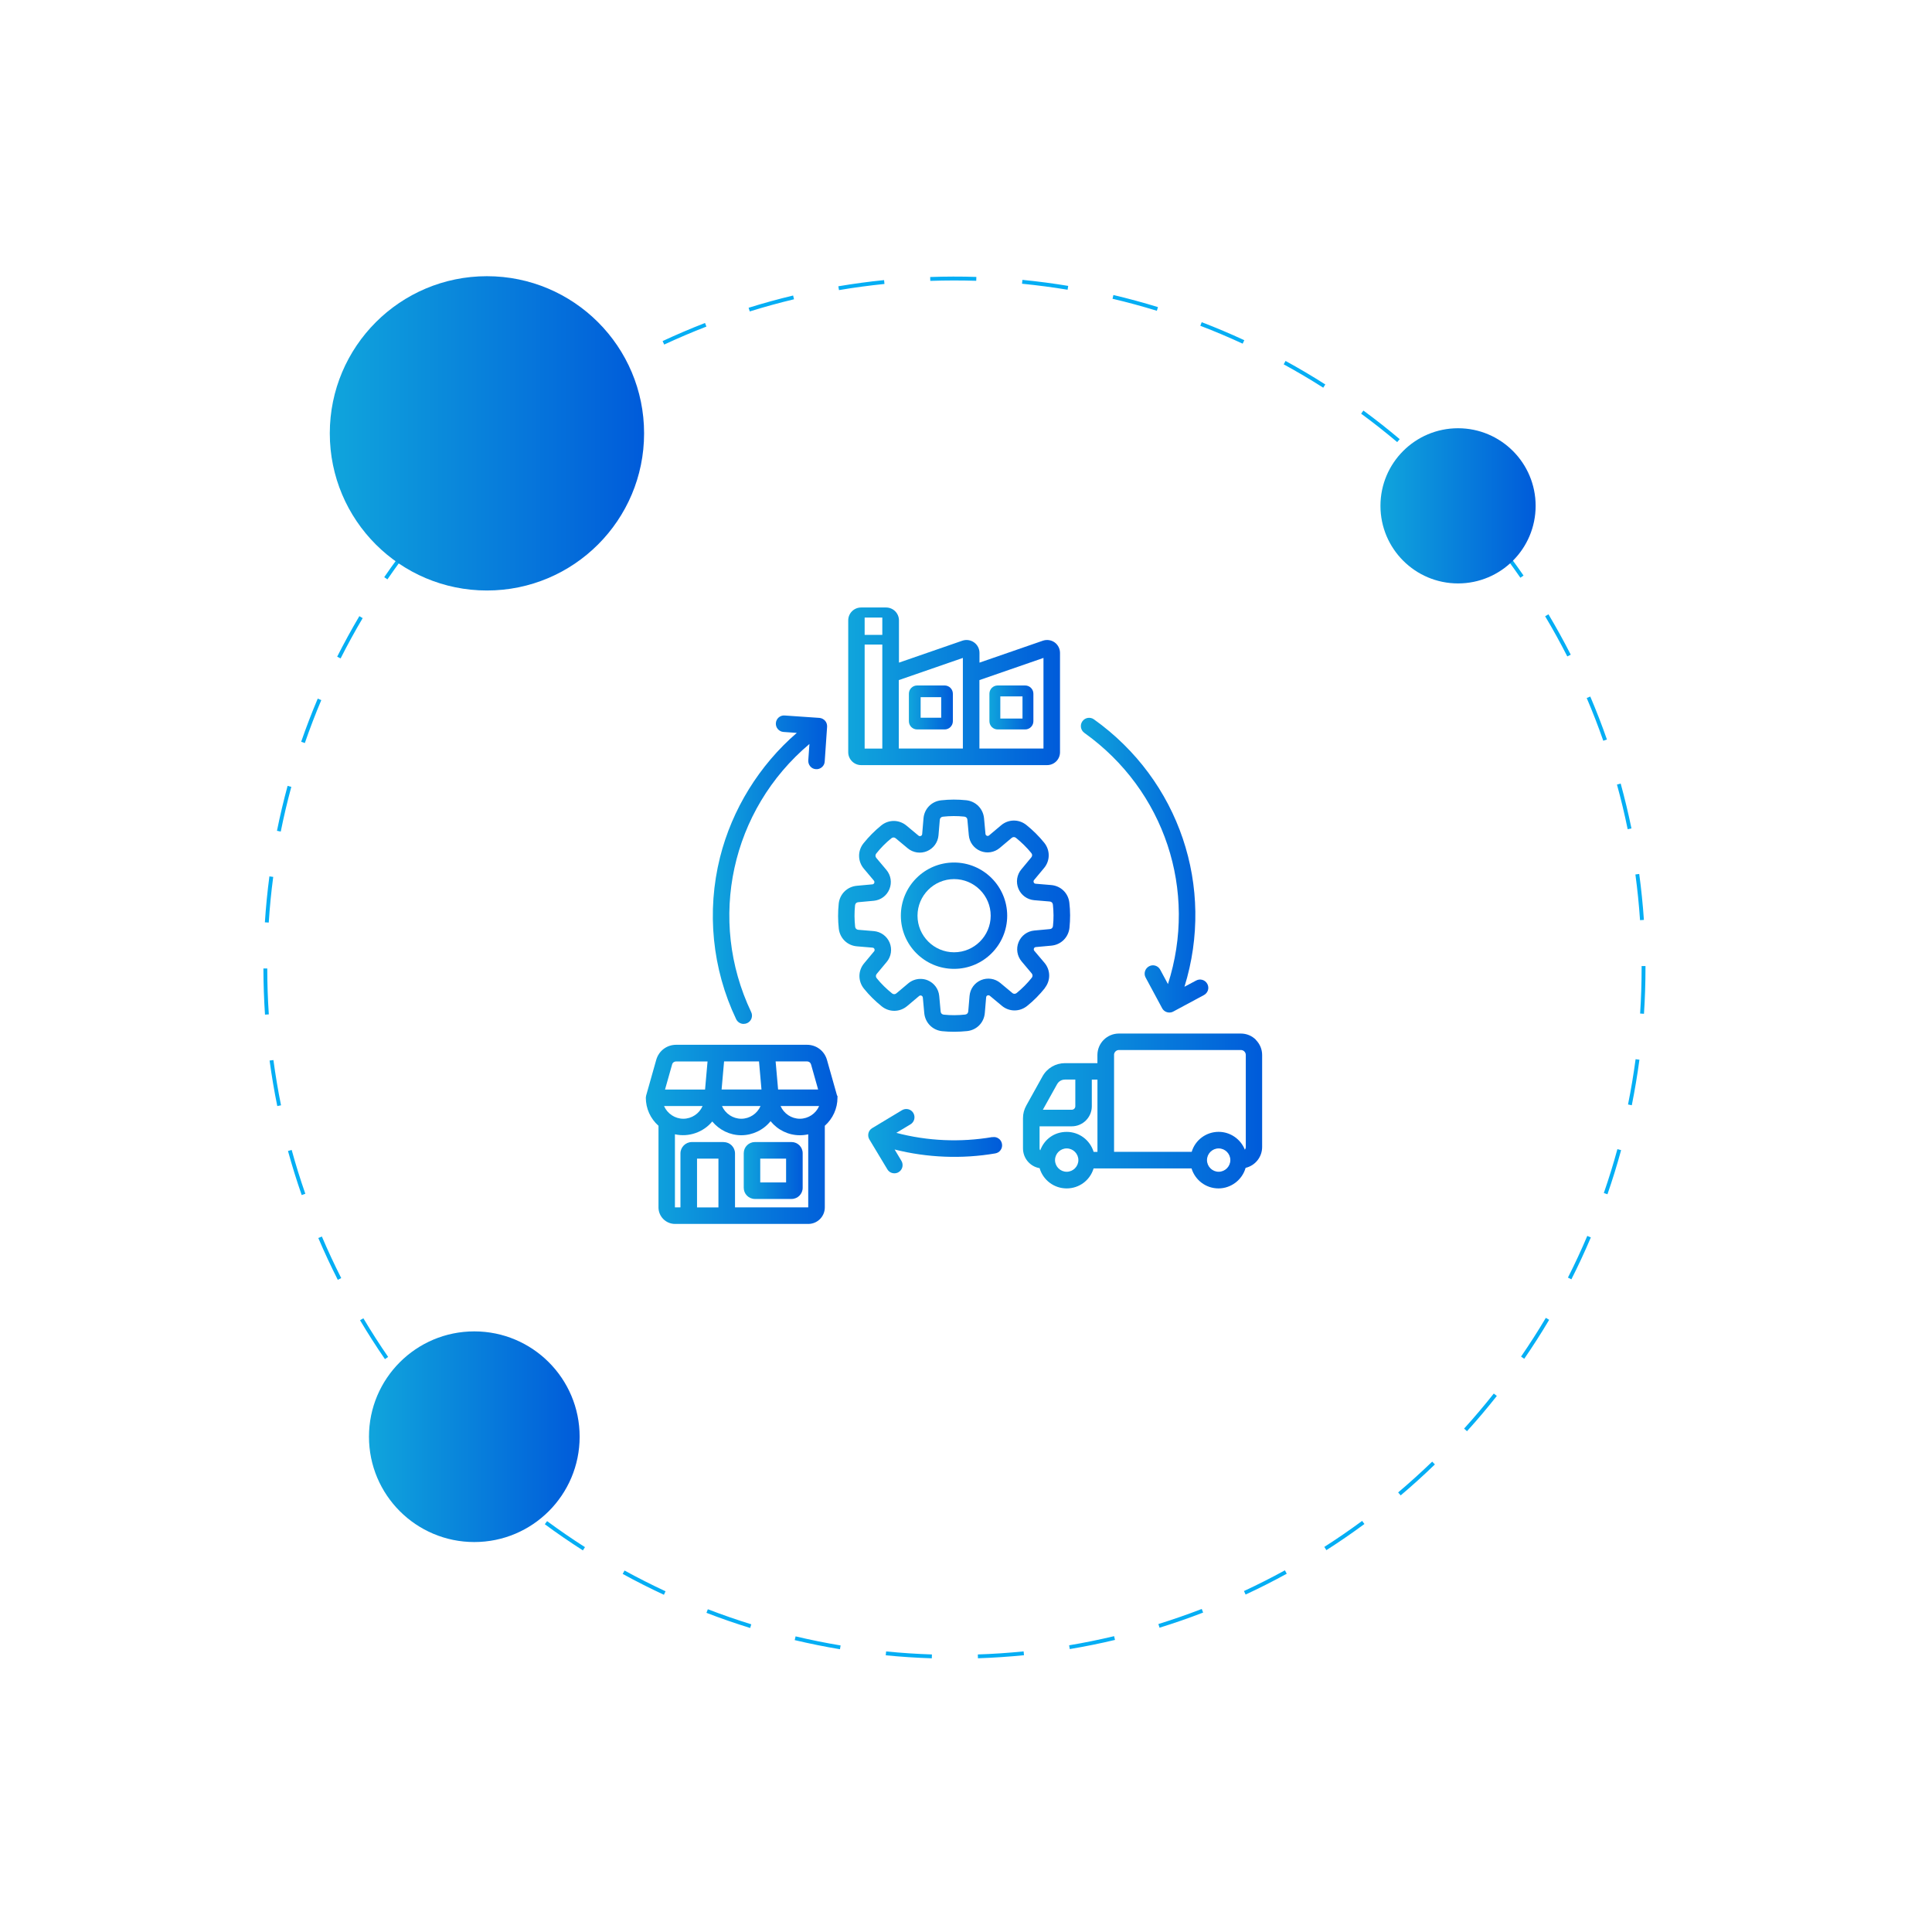 <?xml version="1.0" encoding="UTF-8"?>
<svg id="Layer_1" xmlns="http://www.w3.org/2000/svg" version="1.1" xmlns:xlink="http://www.w3.org/1999/xlink" viewBox="0 0 500 500">
  <!-- Generator: Adobe Illustrator 29.5.1, SVG Export Plug-In . SVG Version: 2.1.0 Build 141)  -->
  <defs>
    <style>
      .st0 {
        fill: url(#linear-gradient2);
      }

      .st1 {
        fill: url(#linear-gradient10);
      }

      .st2 {
        fill: url(#linear-gradient1);
      }

      .st3 {
        fill: url(#linear-gradient9);
      }

      .st4 {
        fill: url(#linear-gradient8);
      }

      .st5 {
        fill: url(#linear-gradient11);
      }

      .st6 {
        fill: #05aef4;
      }

      .st7 {
        fill: url(#linear-gradient12);
      }

      .st8 {
        fill: #fff;
        filter: url(#drop-shadow-1);
      }

      .st9 {
        fill: url(#linear-gradient7);
      }

      .st10 {
        fill: url(#linear-gradient4);
      }

      .st11 {
        fill: url(#linear-gradient5);
      }

      .st12 {
        fill: url(#linear-gradient3);
      }

      .st13 {
        fill: url(#linear-gradient6);
      }

      .st14 {
        fill: url(#linear-gradient13);
      }

      .st15 {
        fill: url(#linear-gradient);
      }
    </style>
    <filter id="drop-shadow-1" x="85" y="89" width="338" height="339" filterUnits="userSpaceOnUse">
      <feOffset dx="7" dy="7"/>
      <feGaussianBlur result="blur" stdDeviation="5"/>
      <feFlood flood-color="#000" flood-opacity=".1"/>
      <feComposite in2="blur" operator="in"/>
      <feComposite in="SourceGraphic"/>
    </filter>
    <linearGradient id="linear-gradient" x1="85.35" y1="112.15" x2="166.69" y2="112.15" gradientUnits="userSpaceOnUse">
      <stop offset="0" stop-color="#10a5dc"/>
      <stop offset="1" stop-color="#005bda"/>
    </linearGradient>
    <linearGradient id="linear-gradient1" x1="357.26" y1="130.91" x2="397.42" y2="130.91" xlink:href="#linear-gradient"/>
    <linearGradient id="linear-gradient2" x1="95.49" y1="371.82" x2="150.02" y2="371.82" xlink:href="#linear-gradient"/>
    <linearGradient id="linear-gradient3" x1="264.74" y1="287.52" x2="326.64" y2="287.52" xlink:href="#linear-gradient"/>
    <linearGradient id="linear-gradient4" x1="279.73" y1="223.9" x2="312.72" y2="223.9" xlink:href="#linear-gradient"/>
    <linearGradient id="linear-gradient5" x1="256.06" y1="183.09" x2="267.45" y2="183.09" xlink:href="#linear-gradient"/>
    <linearGradient id="linear-gradient6" x1="235.21" y1="183.09" x2="246.6" y2="183.09" xlink:href="#linear-gradient"/>
    <linearGradient id="linear-gradient7" x1="184.47" y1="225.06" x2="214.05" y2="225.06" xlink:href="#linear-gradient"/>
    <linearGradient id="linear-gradient8" x1="224.69" y1="295.32" x2="259.35" y2="295.32" xlink:href="#linear-gradient"/>
    <linearGradient id="linear-gradient9" x1="192.48" y1="302.93" x2="207.73" y2="302.93" xlink:href="#linear-gradient"/>
    <linearGradient id="linear-gradient10" x1="167.14" y1="293.57" x2="216.72" y2="293.57" xlink:href="#linear-gradient"/>
    <linearGradient id="linear-gradient11" x1="216.89" y1="236.99" x2="276.94" y2="236.99" xlink:href="#linear-gradient"/>
    <linearGradient id="linear-gradient12" x1="219.51" y1="177.61" x2="274.33" y2="177.61" xlink:href="#linear-gradient"/>
    <linearGradient id="linear-gradient13" x1="233.15" y1="236.98" x2="260.66" y2="236.98" xlink:href="#linear-gradient"/>
  </defs>
  <path class="st6" d="M241.15,429.17c-3.97-.13-7.98-.39-11.92-.78l.1-1c3.92.39,7.91.65,11.85.78l-.03,1ZM253.09,429.17l-.03-1c3.96-.13,7.95-.4,11.85-.79l.1.99c-3.93.39-7.94.66-11.92.79ZM217.38,426.82c-3.91-.65-7.85-1.45-11.71-2.36l.23-.97c3.84.91,7.76,1.7,11.65,2.35l-.17.99ZM276.86,426.79l-.17-.99c3.89-.65,7.81-1.45,11.64-2.36l.23.97c-3.85.92-7.79,1.71-11.71,2.37ZM194.14,421.32c-3.79-1.17-7.6-2.49-11.31-3.92l.36-.93c3.69,1.42,7.47,2.73,11.24,3.9l-.29.96ZM300.09,421.26l-.3-.96c3.77-1.17,7.54-2.48,11.22-3.9l.36.93c-3.7,1.43-7.5,2.75-11.29,3.92ZM171.82,412.73c-3.59-1.67-7.18-3.48-10.67-5.4l.48-.88c3.47,1.9,7.04,3.71,10.61,5.37l-.42.91ZM322.36,412.67l-.42-.91c3.57-1.66,7.13-3.46,10.59-5.36l.48.88c-3.48,1.91-7.06,3.73-10.65,5.39ZM150.85,401.24c-3.34-2.14-6.66-4.41-9.85-6.77l.59-.8c3.18,2.34,6.47,4.61,9.8,6.73l-.54.84ZM343.27,401.18l-.54-.84c3.32-2.12,6.61-4.39,9.79-6.73l.59.8c-3.19,2.36-6.5,4.63-9.84,6.77ZM131.62,387.06c-3.03-2.56-6.01-5.26-8.87-8.02l.7-.72c2.84,2.74,5.8,5.42,8.82,7.97l-.65.76ZM362.49,387l-.65-.76c3.01-2.55,5.97-5.23,8.81-7.97l.7.72c-2.85,2.76-5.83,5.46-8.86,8.02ZM114.44,370.46c-2.67-2.94-5.27-6.01-7.72-9.12l.78-.62c2.44,3.09,5.03,6.14,7.68,9.07l-.74.67ZM379.65,370.39l-.74-.67c2.65-2.93,5.24-5.98,7.68-9.07l.79.62c-2.46,3.11-5.05,6.18-7.72,9.12ZM99.62,351.74c-2.25-3.27-4.42-6.66-6.44-10.06l.86-.51c2.01,3.38,4.17,6.75,6.41,10l-.82.57ZM394.47,351.65l-.82-.57c2.24-3.26,4.4-6.63,6.41-10.02l.86.51c-2.02,3.41-4.19,6.8-6.44,10.07ZM87.42,331.22c-1.79-3.54-3.49-7.18-5.04-10.82l.92-.39c1.54,3.62,3.23,7.24,5.01,10.76l-.89.45ZM406.67,331.09l-.89-.45c1.79-3.53,3.47-7.16,5.01-10.79l.92.39c-1.55,3.65-3.24,7.3-5.04,10.85ZM78.08,309.28c-1.31-3.75-2.5-7.59-3.55-11.41l.96-.26c1.04,3.8,2.23,7.62,3.53,11.34l-.94.33ZM416.02,309.08l-.95-.33c1.29-3.73,2.48-7.55,3.51-11.35l.96.26c-1.04,3.82-2.23,7.66-3.53,11.41ZM71.76,286.25c-.79-3.88-1.46-7.85-1.99-11.78l.99-.13c.53,3.91,1.19,7.85,1.97,11.71l-.98.2ZM422.31,286.04l-.98-.2c.78-3.87,1.44-7.81,1.96-11.72l.99.13c-.52,3.93-1.19,7.89-1.97,11.78ZM68.58,262.58c-.26-3.95-.4-7.96-.41-11.94h1c0,3.96.14,7.95.4,11.88l-1,.07ZM425.46,262.37l-1-.07c.26-3.93.39-7.92.39-11.87v-.42s1,0,1,0v.41c0,3.98-.13,8-.39,11.94ZM69.55,238.76l-1-.06c.26-3.96.65-7.96,1.17-11.89l.99.13c-.52,3.91-.91,7.88-1.16,11.82ZM424.44,238.13c-.27-3.94-.67-7.92-1.2-11.82l.99-.13c.53,3.92.94,7.92,1.21,11.89l-1,.07ZM72.66,215.21l-.98-.2c.78-3.89,1.71-7.8,2.75-11.63l.96.26c-1.03,3.8-1.95,7.69-2.73,11.56ZM421.24,214.6c-.79-3.86-1.72-7.75-2.77-11.55l.96-.27c1.05,3.82,1.99,7.73,2.79,11.62l-.98.2ZM78.89,192.3l-.95-.33c1.3-3.75,2.74-7.51,4.29-11.17l.92.39c-1.54,3.64-2.97,7.38-4.26,11.11ZM414.93,191.71c-1.3-3.72-2.74-7.44-4.29-11.06l.92-.39c1.56,3.64,3.01,7.39,4.31,11.12l-.94.33ZM88.15,170.4l-.89-.45c1.79-3.54,3.72-7.07,5.74-10.49l.86.51c-2.01,3.4-3.94,6.91-5.71,10.43ZM405.62,169.89c-1.79-3.51-3.71-7-5.74-10.4l.86-.51c2.03,3.41,3.97,6.93,5.77,10.45l-.89.45ZM100.26,149.94l-.82-.57c2.25-3.27,4.63-6.51,7.09-9.63l.79.62c-2.44,3.1-4.81,6.32-7.05,9.57ZM393.47,149.51c-2.24-3.24-4.62-6.45-7.07-9.54l.78-.62c2.47,3.11,4.86,6.34,7.11,9.6l-.82.57ZM114.98,131.29l-.74-.67c2.66-2.94,5.45-5.84,8.3-8.6l.7.72c-2.83,2.75-5.61,5.63-8.25,8.55ZM378.71,130.91c-2.65-2.92-5.43-5.79-8.28-8.53l.69-.72c2.86,2.76,5.66,5.64,8.32,8.58l-.74.67ZM132.03,114.75l-.65-.76c3.02-2.57,6.17-5.06,9.36-7.42l.59.8c-3.17,2.35-6.3,4.83-9.31,7.38ZM361.6,114.42c-3.01-2.54-6.15-5.02-9.34-7.36l.59-.81c3.2,2.35,6.36,4.84,9.39,7.4l-.64.76ZM151.12,100.63l-.54-.84c3.34-2.14,6.79-4.2,10.26-6.11l.48.88c-3.45,1.9-6.88,3.94-10.2,6.07ZM342.46,100.34c-3.33-2.12-6.78-4.16-10.24-6.05l.48-.88c3.48,1.9,6.94,3.95,10.29,6.09l-.54.84ZM171.9,89.18l-.42-.91c3.59-1.67,7.28-3.25,10.98-4.68l.36.93c-3.67,1.42-7.35,2.99-10.92,4.65ZM321.6,88.94c-3.59-1.66-7.27-3.22-10.96-4.63l.36-.93c3.71,1.42,7.41,2.99,11.02,4.66l-.42.91ZM194.04,80.61l-.3-.96c3.78-1.18,7.66-2.25,11.52-3.17l.23.97c-3.84.92-7.69,1.98-11.46,3.15ZM299.39,80.43c-3.77-1.16-7.63-2.21-11.47-3.11l.23-.97c3.86.91,7.74,1.96,11.53,3.13l-.29.96ZM217.13,75.08l-.17-.99c3.91-.66,7.89-1.2,11.84-1.6l.1,1c-3.93.4-7.89.93-11.77,1.59ZM276.28,74.98c-3.88-.64-7.85-1.16-11.78-1.55l.1-1c3.96.39,7.94.91,11.85,1.56l-.16.99ZM240.76,72.69l-.03-1c3.94-.14,7.98-.15,11.95-.02l-.03,1c-3.95-.12-7.96-.11-11.88.02Z"/>
  <circle class="st8" cx="246.89" cy="251.53" r="153.7"/>
  <circle class="st15" cx="126.02" cy="112.15" r="40.67"/>
  <circle class="st2" cx="377.34" cy="130.91" r="20.08"/>
  <circle class="st0" cx="122.75" cy="371.82" r="27.26"/>
  <path class="st12" d="M325.04,269.11c-1.04-1.06-2.44-1.63-3.93-1.63h-31.54c-3.06,0-5.56,2.49-5.56,5.56v2.1h-8.36c-2.47,0-4.67,1.29-5.86,3.44l-4.18,7.52c-.57,1.04-.86,2.08-.86,3.28v7.83c0,2.55,1.83,4.69,4.3,5.11.91,3.11,3.75,5.24,7,5.24s6.05-2.1,6.97-5.17h25.35c.94,3.06,3.75,5.17,6.97,5.17s6.13-2.17,7.02-5.32c2.5-.59,4.28-2.81,4.28-5.41v-23.78c0-1.48-.57-2.87-1.63-3.93h.03ZM288.31,273.02c0-.71.57-1.28,1.28-1.28h31.54c.71,0,1.28.57,1.28,1.28v23.78c0,.27-.08.52-.24.74-1.09-2.75-3.78-4.62-6.79-4.62-3.22,0-6.05,2.1-6.97,5.17h-20.09v-25.06l-.02-.02ZM318.41,300.23c0,1.66-1.36,3.02-3.02,3.02s-3.02-1.36-3.02-3.02,1.36-3.02,3.02-3.02,3.02,1.36,3.02,3.02ZM276.06,297.21c1.66,0,3.02,1.36,3.02,3.02s-1.36,3.02-3.02,3.02-3.02-1.36-3.02-3.02,1.36-3.02,3.02-3.02ZM284.02,279.41v18.69h-.99c-.94-3.06-3.75-5.17-6.97-5.17s-5.81,1.93-6.85,4.79c-.12-.15-.17-.34-.17-.54v-5.69h8.33c2.86,0,5.19-2.33,5.19-5.19v-6.9h1.46v.02ZM269.88,287.22l3.66-6.57c.45-.82,1.19-1.26,2.13-1.26h2.62v6.9c0,.5-.4.91-.91.91h-7.49l-.02.02Z"/>
  <path class="st10" d="M302.28,254.71l-2.02-3.76c-.27-.5-.72-.87-1.26-1.04-.55-.17-1.13-.1-1.63.17s-.87.72-1.04,1.26c-.17.55-.12,1.13.15,1.63l4.27,7.94c.37.71,1.09,1.13,1.88,1.13.35,0,.71-.08,1.01-.25l7.94-4.27c.5-.27.87-.72,1.04-1.26.17-.55.1-1.13-.17-1.63-.55-1.04-1.85-1.43-2.89-.87l-3.02,1.61c7.98-25.77-1.33-53.43-23.43-69.2-.96-.69-2.3-.47-2.99.5h0c-.69.96-.45,2.3.5,2.99,20.81,14.87,29.41,40.88,21.63,65.07l.02-.02Z"/>
  <path class="st11" d="M265.31,177.4h-7.12c-1.18,0-2.13.96-2.13,2.13v7.12c0,1.18.96,2.13,2.13,2.13h7.12c1.18,0,2.13-.96,2.13-2.13v-7.12c0-1.18-.96-2.13-2.13-2.13ZM264.62,180.22v5.74h-5.74v-5.74h5.74Z"/>
  <path class="st13" d="M244.47,177.4h-7.12c-1.18,0-2.13.96-2.13,2.13v7.12c0,1.18.96,2.13,2.13,2.13h7.12c1.18,0,2.13-.96,2.13-2.13v-7.12c0-1.18-.96-2.13-2.13-2.13ZM243.58,180.42v5.32h-5.32v-5.32h5.32Z"/>
  <path class="st9" d="M192.46,264.98c.32,0,.64-.07.92-.2.52-.25.91-.67,1.11-1.21.18-.54.17-1.13-.08-1.63-11.4-23.97-5.19-52.34,15.07-69.4l-.3,4.25c-.03.57.15,1.13.52,1.55.37.44.89.69,1.46.72.55.05,1.13-.15,1.55-.52.44-.37.69-.89.72-1.46l.62-9c.03-.57-.15-1.13-.52-1.55s-.91-.69-1.46-.74l-9-.62c-1.19-.1-2.2.81-2.28,1.98-.08,1.18.81,2.2,1.98,2.28l3.44.24c-9.71,8.38-16.75,19.77-19.87,32.2-3.51,14.01-2.03,28.89,4.17,41.89.35.74,1.11,1.23,1.93,1.23h.03Z"/>
  <path class="st4" d="M256.83,294.27c-8.23,1.41-16.81,1.04-24.86-1.09l3.66-2.2c1.01-.6,1.34-1.91.74-2.94-.29-.49-.76-.84-1.31-.97-.55-.13-1.13-.05-1.61.24l-7.73,4.65c-.49.29-.84.76-.97,1.31s-.05,1.13.24,1.61l4.65,7.73c.39.66,1.07,1.04,1.83,1.04.39,0,.77-.1,1.09-.3.49-.29.84-.76.97-1.31s.05-1.13-.24-1.61l-1.76-2.94c8.45,2.13,17.44,2.49,26.05,1.01.57-.1,1.06-.4,1.38-.87.34-.47.45-1.04.35-1.6-.1-.57-.4-1.06-.87-1.38-.47-.34-1.02-.45-1.6-.35l-.02-.02Z"/>
  <path class="st3" d="M195.37,310.29h9.47c1.6,0,2.89-1.29,2.89-2.89v-8.95c0-1.6-1.29-2.89-2.89-2.89h-9.47c-1.6,0-2.89,1.29-2.89,2.89v8.95c0,1.6,1.29,2.89,2.89,2.89ZM196.75,306.01v-6.16h6.69v6.16h-6.69Z"/>
  <path class="st1" d="M216.64,283.57s0-.05-.02-.07l-2.6-9.2c-.66-2.33-2.74-3.91-5.17-3.91h-33.85c-2.44,0-4.5,1.56-5.17,3.91l-2.6,9.2s0,.05-.02.07l-.07.52c0,2.79,1.19,5.41,3.28,7.26v21.13c0,2.35,1.91,4.27,4.27,4.27h34.5c2.35,0,4.27-1.91,4.27-4.27v-21.13c2.08-1.85,3.28-4.48,3.28-7.26v-.52h-.08ZM185.93,299.85v12.63h-5.54v-12.63h5.54ZM186.75,281.96l.64-7.27h9.04l.64,7.27h-10.33.02ZM172.11,281.96l1.83-6.47c.13-.49.54-.79,1.06-.79h8.11l-.64,7.27h-10.36v-.02ZM187.26,295.56h-8.2c-1.63,0-2.96,1.33-2.96,2.94v13.96h-1.43v-18.91c3.56.81,7.36-.52,9.66-3.31,1.85,2.23,4.6,3.56,7.51,3.56s5.73-1.34,7.58-3.64c1.85,2.28,4.62,3.64,7.58,3.64.74,0,1.46-.08,2.17-.24v18.91h-18.95v-13.96c0-1.63-1.33-2.94-2.96-2.94v-.02ZM181.83,286.24c-.86,1.97-2.81,3.29-4.99,3.29s-4.13-1.33-4.99-3.29h9.98ZM201.37,281.96l-.64-7.27h8.11c.52,0,.92.3,1.06.79l1.83,6.48h-10.36ZM202.01,286.24h9.98c-.84,1.97-2.81,3.29-4.99,3.29s-4.13-1.33-4.99-3.29ZM186.85,286.24h9.98c-.86,1.97-2.81,3.29-4.99,3.29s-4.13-1.33-4.99-3.29Z"/>
  <path class="st5" d="M270.38,255.71c1.56-1.95,1.53-4.65-.08-6.55l-2.62-3.09c-.18-.22-.15-.45-.1-.6.08-.22.25-.35.5-.37l4.03-.37c2.49-.24,4.4-2.13,4.67-4.62.22-2.15.22-4.33-.03-6.47-.27-2.49-2.2-4.37-4.7-4.59l-4.03-.34c-.29-.02-.44-.2-.49-.35-.08-.22-.07-.42.08-.6l2.59-3.11c1.6-1.91,1.61-4.62.03-6.57-1.36-1.68-2.91-3.21-4.6-4.57-1.95-1.56-4.65-1.53-6.55.08l-3.09,2.6c-.22.2-.45.17-.6.1-.15-.07-.34-.2-.35-.49l-.37-4.03c-.24-2.49-2.13-4.4-4.62-4.67-2.13-.22-4.32-.22-6.48.02-2.49.27-4.37,2.2-4.57,4.7l-.34,4.03c-.03.3-.2.44-.35.49-.15.07-.39.1-.6-.08l-3.11-2.59c-1.93-1.6-4.62-1.61-6.55-.03-1.68,1.36-3.21,2.91-4.57,4.6-1.56,1.95-1.53,4.65.08,6.57l2.6,3.09c.18.22.15.45.1.6-.1.22-.25.35-.5.37l-4.03.37c-2.49.24-4.4,2.13-4.67,4.62-.22,2.15-.22,4.32.02,6.48.29,2.49,2.22,4.37,4.7,4.57l4.03.34c.3.03.44.2.49.35.08.22.07.42-.08.6l-2.59,3.11c-1.6,1.91-1.61,4.62-.03,6.57,1.36,1.68,2.91,3.21,4.6,4.57,1.95,1.56,4.65,1.53,6.57-.08l3.09-2.6c.24-.2.47-.15.6-.1.15.07.34.2.37.5l.37,4.03c.24,2.49,2.13,4.4,4.62,4.67,1.02.1,2.07.15,3.12.15,1.13,0,2.25-.07,3.36-.18,2.49-.27,4.37-2.2,4.57-4.7l.34-4.03c.03-.3.2-.44.35-.49.12-.05.35-.1.6.08l3.11,2.59c1.91,1.6,4.62,1.61,6.57.03,1.68-1.34,3.21-2.91,4.57-4.6l-.02-.02ZM261.99,256.98l-3.11-2.59c-1.39-1.16-3.31-1.44-4.99-.74-1.68.71-2.81,2.27-2.97,4.08l-.34,4.03c-.03.44-.35.76-.79.81-1.85.2-3.71.22-5.56.02-.44-.05-.76-.35-.79-.81l-.37-4.03c-.17-1.81-1.31-3.36-3.01-4.06-.59-.24-1.21-.35-1.85-.35-1.14,0-2.25.4-3.14,1.14l-3.09,2.6c-.34.29-.79.29-1.13,0-1.44-1.16-2.79-2.47-3.95-3.91-.29-.35-.29-.79,0-1.13l2.59-3.11c1.16-1.39,1.44-3.31.74-4.99-.71-1.68-2.27-2.81-4.08-2.97l-4.03-.34c-.44-.03-.76-.35-.81-.79-.2-1.85-.22-3.71-.02-5.56.05-.44.37-.76.81-.79l4.03-.37c1.81-.17,3.36-1.31,4.05-3.01.69-1.68.39-3.59-.79-4.99l-2.6-3.09c-.29-.34-.29-.79-.02-1.13,1.16-1.46,2.47-2.79,3.91-3.95.35-.29.79-.29,1.13,0l3.11,2.59c1.39,1.16,3.31,1.44,4.99.74,1.68-.71,2.81-2.27,2.97-4.08l.34-4.03c.03-.44.35-.76.79-.81,1.83-.2,3.71-.22,5.56-.02.44.05.76.35.79.81l.37,4.03c.17,1.81,1.31,3.36,3.01,4.06,1.68.69,3.59.39,4.99-.79l3.09-2.6c.34-.29.79-.29,1.13,0,1.44,1.16,2.77,2.47,3.95,3.91.29.34.29.79,0,1.13l-2.59,3.12c-1.16,1.39-1.44,3.31-.74,4.99.71,1.68,2.27,2.81,4.08,2.97l4.03.34c.44.03.76.35.81.79.2,1.85.22,3.73.02,5.56-.05.44-.35.76-.81.79l-4.03.37c-1.81.17-3.36,1.31-4.06,3.01-.69,1.68-.39,3.59.79,4.99l2.6,3.09c.29.34.29.79.02,1.13-1.16,1.46-2.49,2.79-3.91,3.95-.35.29-.79.27-1.13,0l.02-.02Z"/>
  <path class="st7" d="M222.83,198.01h48.16c1.85,0,3.34-1.49,3.34-3.34v-25.7c0-1.07-.52-2.1-1.39-2.72-.87-.62-2.02-.79-3.04-.44l-16.41,5.68v-2.52c0-1.07-.52-2.1-1.41-2.72-.87-.62-2.02-.79-3.02-.44l-16.41,5.68v-10.93c0-1.85-1.49-3.34-3.34-3.34h-6.45c-1.85,0-3.34,1.49-3.34,3.34v34.11c0,1.85,1.51,3.34,3.34,3.34h-.02ZM232.61,193.73v-17.72l16.58-5.74v23.45h-16.58v.02ZM253.47,193.73v-17.72l16.58-5.74v23.45h-16.58v.02ZM223.77,193.73v-26.91h4.57v26.91h-4.57ZM223.77,164.31v-4.48h4.57v4.48h-4.57Z"/>
  <path class="st14" d="M246.9,223.22c-7.59,0-13.76,6.16-13.76,13.76s6.16,13.76,13.76,13.76,13.76-6.18,13.76-13.76-6.16-13.76-13.76-13.76ZM256.39,236.98c0,5.22-4.25,9.47-9.47,9.47s-9.47-4.25-9.47-9.47,4.25-9.47,9.47-9.47,9.47,4.25,9.47,9.47Z"/>
</svg>